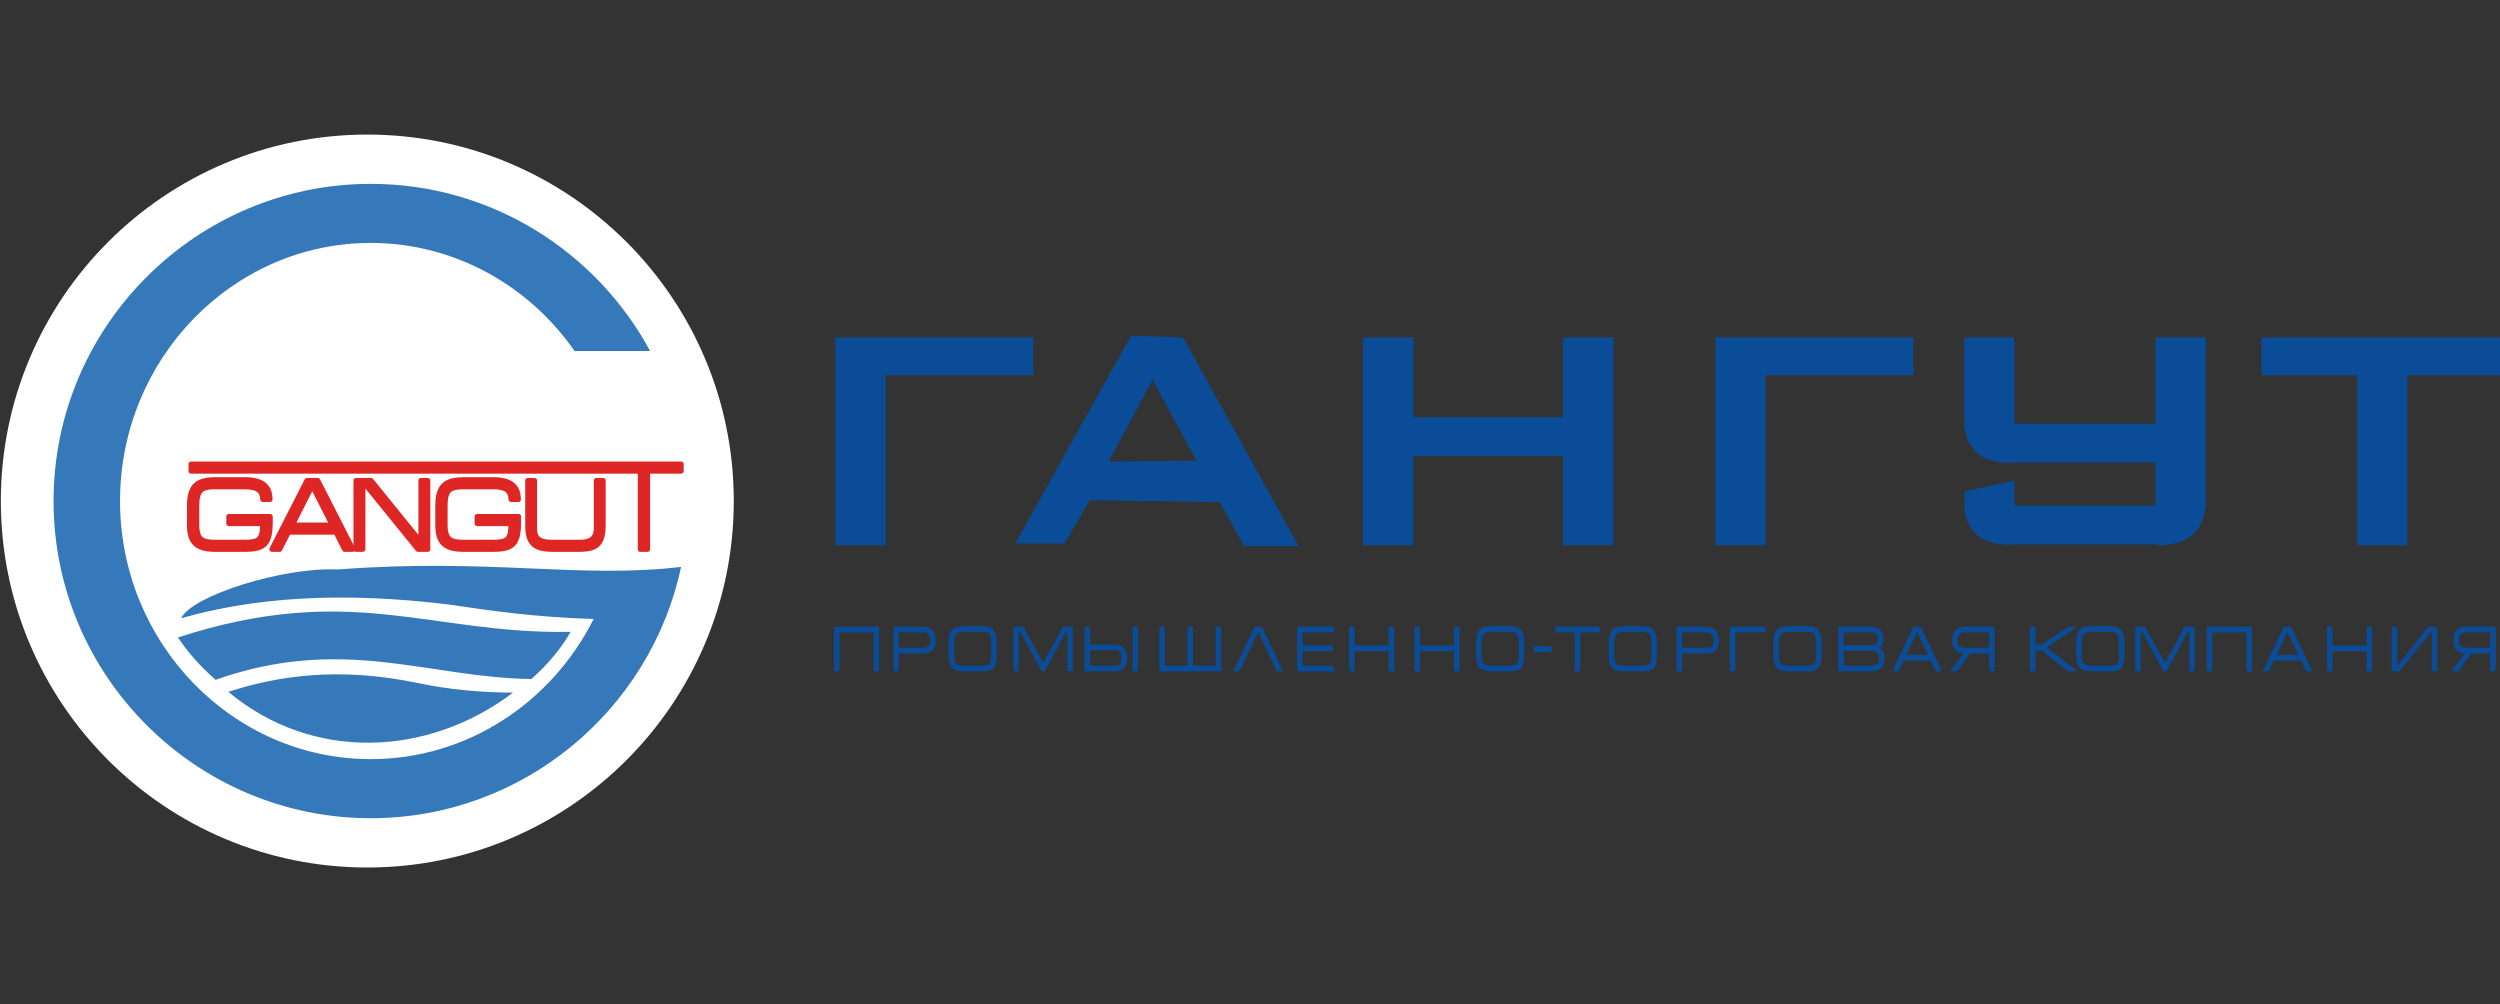 <?xml version="1.0" encoding="UTF-8"?> <svg xmlns="http://www.w3.org/2000/svg" width="483" height="194" viewBox="0 0 483 194" fill="none"><rect x="0" y="0" width="483" height="194" fill="#333333" stroke="none"/><g clip-path="url(#clip0_1_2)"><path fill-rule="evenodd" clip-rule="evenodd" d="M483.111 65.204V68.852V72.501H465.104V105.338H464.643H457.073H455.4V72.501H436.932V68.852V65.204C452.325 65.204 467.719 65.204 483.111 65.204ZM379.499 65.204H389.202C389.202 70.757 389.202 76.31 389.202 81.864H416.452V81.02V65.204H426.156C426.156 75.822 426.156 86.442 426.156 97.06C425.87 102.406 423.028 105.51 416.452 105.338V105.17C407.223 105.17 398.43 105.17 389.202 105.17C384.122 105.516 380.495 103.87 379.499 98.459L379.646 94.915L389.202 92.845C389.202 98.398 389.202 92.126 389.202 97.68H416.452V89.354C407.223 89.354 398.43 89.354 389.202 89.354C384.122 89.7 380.495 88.054 379.499 82.643V65.204ZM331.423 65.204H369.657V72.501H341.127V105.338H331.423V65.204ZM263.355 65.204H273.059V80.6H302.008V65.204H311.712V80.6V88.09V105.338H302.008V88.09H273.059V105.338H263.355V65.204ZM218.513 64.856L228.564 65.204L250.917 105.512H240.347L235.669 96.999L210.543 96.651L205.691 104.991H196.16L218.513 64.856ZM214.181 89.18L231.163 89.006L222.672 73.37L214.181 89.18ZM161.392 65.204H199.625V72.501H171.095V105.338H161.392V65.204Z" fill="#0A4C98"></path><path fill-rule="evenodd" clip-rule="evenodd" d="M161.269 129.582V121.194H169.725V129.582H168.924V122.064H162.071V129.582H161.269ZM172.72 129.57V121.194H177.93C178.575 121.194 179.097 121.279 179.493 121.45C179.889 121.618 180.18 121.895 180.366 122.273C180.551 122.654 180.644 123.155 180.644 123.782C180.644 124.402 180.555 124.881 180.375 125.216C180.194 125.552 179.913 125.786 179.529 125.917C179.143 126.047 178.614 126.112 177.941 126.112H173.521V129.57H172.72ZM173.521 125.266H178.174C178.61 125.266 178.946 125.228 179.18 125.153C179.416 125.077 179.584 124.934 179.688 124.724C179.791 124.515 179.842 124.2 179.842 123.78C179.842 123.139 179.722 122.688 179.479 122.429C179.236 122.168 178.827 122.04 178.252 122.04H173.521V125.266ZM191.633 124.025C191.623 123.46 191.56 123.031 191.443 122.736C191.326 122.444 191.13 122.239 190.854 122.122C190.575 122.005 190.171 121.947 189.64 121.947H186.256C185.761 121.947 185.368 122.01 185.076 122.132C184.785 122.255 184.57 122.466 184.429 122.771C184.285 123.073 184.21 123.492 184.196 124.025V126.706C184.202 127.113 184.243 127.445 184.317 127.707C184.393 127.969 184.51 128.174 184.671 128.325C184.833 128.474 185.041 128.581 185.297 128.644C185.551 128.706 185.87 128.736 186.256 128.736H189.64C190.197 128.736 190.612 128.68 190.889 128.569C191.163 128.458 191.354 128.263 191.46 127.985C191.565 127.705 191.623 127.28 191.633 126.706V124.025ZM192.434 126.706C192.429 127.309 192.377 127.796 192.28 128.168C192.182 128.541 192.026 128.829 191.812 129.035C191.598 129.24 191.319 129.383 190.978 129.463C190.634 129.542 190.193 129.582 189.651 129.582H186.267C185.742 129.582 185.299 129.532 184.935 129.431C184.571 129.328 184.278 129.167 184.056 128.946C183.833 128.726 183.668 128.432 183.562 128.067C183.457 127.703 183.401 127.248 183.395 126.706V124.096C183.401 123.546 183.453 123.085 183.553 122.71C183.653 122.336 183.81 122.029 184.03 121.792C184.249 121.556 184.538 121.381 184.902 121.268C185.263 121.157 185.718 121.101 186.267 121.101H189.651C190.308 121.101 190.833 121.184 191.23 121.349C191.627 121.514 191.926 121.814 192.124 122.249C192.323 122.684 192.426 123.299 192.434 124.096V126.706ZM207.143 121.194H205.429L201.53 128.35L197.612 121.194H195.899V129.582H196.699V121.872H197.155L201.319 129.582H201.732L205.896 121.872H206.341V129.582H207.143V121.194ZM209.668 121.194V129.582H215.177C215.638 129.582 216.022 129.536 216.328 129.445C216.634 129.353 216.881 129.209 217.069 129.014C217.256 128.819 217.392 128.569 217.472 128.267C217.551 127.965 217.592 127.59 217.592 127.141C217.592 126.519 217.503 126.027 217.321 125.667C217.141 125.306 216.855 125.05 216.462 124.896C216.069 124.741 215.544 124.664 214.889 124.664H210.47V121.194H209.668ZM210.47 125.512H215.122C215.542 125.512 215.874 125.562 216.115 125.665C216.356 125.766 216.531 125.937 216.634 126.173C216.739 126.41 216.79 126.741 216.79 127.165C216.79 127.589 216.739 127.915 216.631 128.14C216.525 128.368 216.36 128.525 216.136 128.61C215.911 128.694 215.599 128.736 215.2 128.736H210.47V125.512ZM219.72 129.582H218.919V121.194H219.72V129.582ZM224.105 121.194H224.906V128.736H229.549V121.194H230.35V128.736H234.992V121.194H235.794V129.582H224.105V121.194ZM240.343 127.482L239.351 129.582H238.462L242.469 121.194H243.694L247.701 129.582H246.766L245.777 127.482L245.364 126.636L243.072 121.8L240.777 126.636L240.343 127.482ZM250.742 129.582V121.194H257.566V122.04H251.543V124.821H257.431V125.667H251.543V128.736H257.589V129.582H250.742ZM260.774 129.582V121.194H261.576V124.821H268.429V121.194H269.23V129.582H268.429V125.691H261.576V129.582H260.774ZM273.407 129.582V121.194H274.208V124.821H281.062V121.194H281.863V129.582H281.062V125.691H274.208V129.582H273.407ZM293.54 124.025C293.531 123.46 293.468 123.031 293.351 122.736C293.234 122.444 293.037 122.239 292.761 122.122C292.482 122.005 292.079 121.947 291.548 121.947H288.164C287.668 121.947 287.275 122.01 286.983 122.132C286.692 122.255 286.477 122.466 286.336 122.771C286.193 123.073 286.117 123.492 286.104 124.025V126.706C286.11 127.113 286.151 127.445 286.225 127.707C286.301 127.969 286.418 128.174 286.579 128.325C286.741 128.474 286.949 128.581 287.204 128.644C287.459 128.706 287.778 128.736 288.164 128.736H291.548C292.104 128.736 292.52 128.68 292.796 128.569C293.071 128.458 293.262 128.263 293.368 127.985C293.473 127.705 293.531 127.28 293.54 126.706V124.025ZM294.342 126.706C294.337 127.309 294.284 127.796 294.188 128.168C294.09 128.541 293.934 128.829 293.72 129.035C293.505 129.24 293.227 129.383 292.885 129.463C292.542 129.542 292.101 129.582 291.559 129.582H288.174C287.649 129.582 287.207 129.532 286.843 129.431C286.479 129.328 286.186 129.167 285.963 128.946C285.741 128.726 285.575 128.432 285.47 128.067C285.364 127.703 285.308 127.248 285.302 126.706V124.096C285.308 123.546 285.36 123.085 285.46 122.71C285.561 122.336 285.718 122.029 285.938 121.792C286.156 121.556 286.446 121.381 286.81 121.268C287.171 121.157 287.626 121.101 288.174 121.101H291.559C292.215 121.101 292.741 121.184 293.138 121.349C293.535 121.514 293.834 121.814 294.032 122.249C294.231 122.684 294.334 123.299 294.342 124.096V126.706ZM296.425 124.951H299.625V125.843H296.425V124.951ZM300.622 121.194H308.948V122.04H305.173V129.582H304.371V122.04H300.622V121.194ZM319.178 124.025C319.169 123.46 319.106 123.031 318.989 122.736C318.872 122.444 318.675 122.239 318.399 122.122C318.121 122.005 317.717 121.947 317.186 121.947H313.802C313.306 121.947 312.913 122.01 312.622 122.132C312.331 122.255 312.115 122.466 311.974 122.771C311.831 123.073 311.756 123.492 311.742 124.025V126.706C311.748 127.113 311.789 127.445 311.863 127.707C311.939 127.969 312.056 128.174 312.217 128.325C312.379 128.474 312.587 128.581 312.842 128.644C313.097 128.706 313.416 128.736 313.802 128.736H317.186C317.742 128.736 318.158 128.68 318.434 128.569C318.709 128.458 318.9 128.263 319.006 127.985C319.111 127.705 319.169 127.28 319.178 126.706V124.025ZM319.98 126.706C319.975 127.309 319.922 127.796 319.826 128.168C319.728 128.541 319.572 128.829 319.358 129.035C319.143 129.24 318.865 129.383 318.524 129.463C318.18 129.542 317.739 129.582 317.197 129.582H313.812C313.288 129.582 312.845 129.532 312.481 129.431C312.117 129.328 311.824 129.167 311.601 128.946C311.379 128.726 311.214 128.432 311.108 128.067C311.002 127.703 310.946 127.248 310.941 126.706V124.096C310.947 123.546 310.998 123.085 311.098 122.71C311.199 122.336 311.356 122.029 311.576 121.792C311.795 121.556 312.084 121.381 312.448 121.268C312.809 121.157 313.264 121.101 313.812 121.101H317.197C317.853 121.101 318.379 121.184 318.776 121.349C319.173 121.514 319.472 121.814 319.67 122.249C319.869 122.684 319.972 123.299 319.98 124.096V126.706ZM324.045 129.57V121.194H329.254C329.9 121.194 330.422 121.279 330.818 121.45C331.214 121.618 331.505 121.895 331.691 122.273C331.876 122.654 331.969 123.155 331.969 123.782C331.969 124.402 331.879 124.881 331.7 125.216C331.519 125.552 331.237 125.786 330.853 125.917C330.467 126.047 329.939 126.112 329.266 126.112H324.846V129.57H324.045ZM324.846 125.266H329.499C329.935 125.266 330.271 125.228 330.505 125.153C330.74 125.077 330.909 124.934 331.013 124.724C331.115 124.515 331.167 124.2 331.167 123.78C331.167 123.139 331.047 122.688 330.803 122.429C330.561 122.168 330.152 122.04 329.577 122.04H324.846V125.266ZM334.343 121.194V129.582H335.143V122.04H340.967V121.194H334.343ZM350.984 124.025C350.975 123.46 350.911 123.031 350.794 122.736C350.677 122.444 350.481 122.239 350.205 122.122C349.926 122.005 349.522 121.947 348.991 121.947H345.607C345.112 121.947 344.719 122.01 344.427 122.132C344.136 122.255 343.921 122.466 343.78 122.771C343.637 123.073 343.561 123.492 343.548 124.025V126.706C343.554 127.113 343.594 127.445 343.669 127.707C343.744 127.969 343.861 128.174 344.023 128.325C344.185 128.474 344.392 128.581 344.648 128.644C344.902 128.706 345.221 128.736 345.607 128.736H348.991C349.548 128.736 349.963 128.68 350.24 128.569C350.515 128.458 350.706 128.263 350.811 127.985C350.917 127.705 350.975 127.28 350.984 126.706V124.025ZM351.785 126.706C351.78 127.309 351.728 127.796 351.632 128.168C351.533 128.541 351.377 128.829 351.164 129.035C350.949 129.24 350.671 129.383 350.329 129.463C349.986 129.542 349.544 129.582 349.002 129.582H345.618C345.093 129.582 344.65 129.532 344.286 129.431C343.922 129.328 343.63 129.167 343.406 128.946C343.184 128.726 343.019 128.432 342.913 128.067C342.808 127.703 342.752 127.248 342.746 126.706V124.096C342.752 123.546 342.804 123.085 342.904 122.71C343.004 122.336 343.162 122.029 343.381 121.792C343.6 121.556 343.889 121.381 344.253 121.268C344.614 121.157 345.069 121.101 345.618 121.101H349.002C349.659 121.101 350.184 121.184 350.581 121.349C350.979 121.514 351.277 121.814 351.476 122.249C351.674 122.684 351.778 123.299 351.785 124.096V126.706ZM356.095 122.04V124.775H361.347C361.899 124.775 362.299 124.68 362.546 124.49C362.794 124.301 362.919 123.953 362.919 123.443C362.919 122.968 362.798 122.616 362.555 122.386C362.314 122.154 361.911 122.04 361.347 122.04H356.095ZM355.293 129.582V121.194H361.035C361.955 121.194 362.635 121.371 363.074 121.727C363.512 122.082 363.732 122.622 363.732 123.345C363.732 123.921 363.633 124.346 363.436 124.622C363.24 124.896 363.015 125.077 362.761 125.162C362.9 125.194 363.06 125.274 363.24 125.399C363.418 125.524 363.583 125.73 363.732 126.015C363.88 126.301 363.954 126.668 363.954 127.117C363.954 127.723 363.854 128.208 363.652 128.571C363.449 128.936 363.149 129.193 362.75 129.348C362.351 129.504 361.846 129.582 361.236 129.582H355.293ZM356.095 125.621V128.736H361.549C362.086 128.736 362.486 128.61 362.753 128.354C363.019 128.098 363.152 127.685 363.152 127.117C363.152 126.58 363.012 126.197 362.731 125.965C362.451 125.735 362.034 125.621 361.48 125.621H356.095ZM366.654 129.582H365.765L369.772 121.194H370.997L375.004 129.582H374.069L373.08 127.482H367.646L366.654 129.582ZM368.08 126.636H372.666L370.375 121.8L368.08 126.636ZM385.212 129.57H384.41V126.112H380.558L378.089 129.57H376.976L379.603 126.112C378.06 126.1 377.288 125.323 377.288 123.782C377.288 123.155 377.381 122.654 377.566 122.273C377.752 121.895 378.043 121.618 378.438 121.45C378.835 121.279 379.356 121.194 380.002 121.194H385.212V129.57ZM384.41 125.266V122.04H379.681C379.299 122.04 378.993 122.096 378.761 122.207C378.529 122.317 378.358 122.5 378.25 122.756C378.143 123.012 378.089 123.353 378.089 123.78C378.089 124.2 378.141 124.515 378.245 124.724C378.349 124.934 378.518 125.077 378.752 125.153C378.986 125.228 379.321 125.266 379.758 125.266H384.41ZM392.32 129.582V121.194H393.121V124.652H394.413L399.667 121.194H401.027L395.259 125.014L400.981 129.582H399.602L394.446 125.498H393.121V129.582H392.32ZM409.496 124.025C409.486 123.46 409.424 123.031 409.307 122.736C409.19 122.444 408.993 122.239 408.717 122.122C408.438 122.005 408.035 121.947 407.503 121.947H404.119C403.624 121.947 403.231 122.01 402.939 122.132C402.648 122.255 402.433 122.466 402.292 122.771C402.149 123.073 402.073 123.492 402.06 124.025V126.706C402.066 127.113 402.106 127.445 402.181 127.707C402.257 127.969 402.374 128.174 402.535 128.325C402.696 128.474 402.904 128.581 403.16 128.644C403.414 128.706 403.733 128.736 404.119 128.736H407.503C408.06 128.736 408.476 128.68 408.752 128.569C409.027 128.458 409.218 128.263 409.324 127.985C409.429 127.705 409.486 127.28 409.496 126.706V124.025ZM410.298 126.706C410.293 127.309 410.24 127.796 410.144 128.168C410.045 128.541 409.889 128.829 409.676 129.035C409.461 129.24 409.183 129.383 408.841 129.463C408.498 129.542 408.056 129.582 407.515 129.582H404.13C403.605 129.582 403.162 129.532 402.799 129.431C402.435 129.328 402.142 129.167 401.919 128.946C401.697 128.726 401.531 128.432 401.425 128.067C401.32 127.703 401.264 127.248 401.258 126.706V124.096C401.264 123.546 401.316 123.085 401.416 122.71C401.516 122.336 401.674 122.029 401.893 121.792C402.112 121.556 402.401 121.381 402.765 121.268C403.127 121.157 403.581 121.101 404.13 121.101H407.515C408.171 121.101 408.696 121.184 409.094 121.349C409.491 121.514 409.789 121.814 409.988 122.249C410.186 122.684 410.29 123.299 410.298 124.096V126.706ZM423.893 121.194H422.179L418.281 128.35L414.362 121.194H412.65V129.582H413.45V121.872H413.906L418.069 129.582H418.483L422.646 121.872H423.092V129.582H423.893V121.194ZM426.487 129.582V121.194H434.943V129.582H434.142V122.064H427.289V129.582H426.487ZM438.224 129.582H437.335L441.342 121.194H442.567L446.575 129.582H445.639L444.65 127.482H439.216L438.224 129.582ZM439.651 126.636H444.237L441.945 121.8L439.651 126.636ZM449.706 129.582V121.194H450.508V124.821H457.361V121.194H458.162V129.582H457.361V125.691H450.508V129.582H449.706ZM470.752 129.582V121.194H469.205L463.092 128.93H463.025V121.194H462.225V129.582H463.528L469.652 121.85H469.951V129.582H470.752ZM482.048 129.57H481.246V126.112H477.394L474.925 129.57H473.812L476.439 126.112C474.895 126.1 474.124 125.323 474.124 123.782C474.124 123.155 474.217 122.654 474.402 122.273C474.588 121.895 474.879 121.618 475.274 121.45C475.671 121.279 476.192 121.194 476.838 121.194H482.048V129.57ZM481.246 125.266V122.04H476.517C476.135 122.04 475.829 122.096 475.597 122.207C475.365 122.317 475.194 122.5 475.086 122.756C474.979 123.012 474.925 123.353 474.925 123.78C474.925 124.2 474.977 124.515 475.081 124.724C475.185 124.934 475.354 125.077 475.588 125.153C475.822 125.228 476.157 125.266 476.594 125.266H481.246Z" fill="#0A4C98" stroke="#0A4C98" stroke-width="0.247" stroke-linecap="round" stroke-linejoin="round"></path><path fill-rule="evenodd" clip-rule="evenodd" d="M70.965 26C110.068 26 141.766 57.699 141.766 96.801C141.766 135.903 110.068 167.602 70.965 167.602C31.863 167.602 0.164 135.903 0.164 96.801C0.164 57.699 31.863 26 70.965 26Z" fill="white"></path><path fill-rule="evenodd" clip-rule="evenodd" d="M71.634 35.523C94.914 35.523 115.231 48.615 125.601 67.812H111.007C102.203 55.186 87.826 46.935 71.634 46.935C44.954 46.935 23.192 69.336 23.192 96.801C23.192 124.266 44.954 146.667 71.634 146.667C90.345 146.667 106.631 135.644 114.694 119.589C102.98 119.211 94.977 118.009 86.917 116.82C65.67 114.193 48.827 115.482 34.998 119.446C37.026 115.101 54.602 109.527 65.284 110.022C94.604 107.777 111.875 111.846 131.585 109.528C125.697 137.206 101.028 158.079 71.634 158.079C37.877 158.079 10.345 130.552 10.345 96.801C10.345 63.05 37.877 35.523 71.634 35.523ZM44.115 133.659C53.708 130.564 65.373 128.774 80.736 131.96C86.684 133.224 92.762 133.789 99.124 133.814C82.63 146.289 60.286 147.196 44.115 133.659ZM34.38 123.154C36.079 125.702 38.293 128.38 41.643 131.342C66.314 122.639 82.641 130.93 102.678 131.188C106.077 128.148 108.497 125.109 110.249 122.072C83.105 122.588 67.859 112.288 34.38 123.154Z" fill="#0A4C98" stroke="white" stroke-width="5.669" stroke-linecap="round" stroke-linejoin="round"></path><path fill-rule="evenodd" clip-rule="evenodd" d="M47.374 106.117H41.517C40.598 106.117 39.827 106.024 39.205 105.84C38.583 105.655 38.083 105.374 37.707 104.995C37.331 104.619 37.056 104.153 36.888 103.592C36.721 103.035 36.632 102.359 36.623 101.565V97.549C36.639 96.359 36.804 95.413 37.123 94.712C37.445 94.007 37.959 93.494 38.669 93.175C39.377 92.853 40.327 92.694 41.517 92.694H47.374C48.986 92.694 50.185 93.006 50.973 93.627C51.761 94.253 52.156 95.202 52.156 96.484H50.778C50.759 95.68 50.491 95.072 49.978 94.654C49.462 94.24 48.585 94.033 47.351 94.033H41.498C40.573 94.033 39.862 94.137 39.367 94.351C38.873 94.565 38.526 94.922 38.325 95.422C38.124 95.919 38.016 96.631 38 97.552V101.565C38.016 102.403 38.134 103.054 38.351 103.513C38.567 103.975 38.928 104.3 39.425 104.491C39.922 104.683 40.614 104.778 41.498 104.778H47.351C48.241 104.778 48.923 104.698 49.395 104.539C49.864 104.377 50.208 104.071 50.418 103.615C50.629 103.162 50.737 102.483 50.737 101.584V101.144H44.217V99.806H52.194V100.841C52.194 101.912 52.118 102.779 51.968 103.445C51.821 104.109 51.569 104.635 51.218 105.024C50.868 105.412 50.386 105.693 49.767 105.862C49.149 106.031 48.352 106.117 47.374 106.117Z" fill="#DD2B1C" stroke="white" stroke-width="7.739" stroke-linecap="round" stroke-linejoin="round"></path><path fill-rule="evenodd" clip-rule="evenodd" d="M54.036 106.117H52.533L59.312 92.84H61.385L68.164 106.117H66.582L64.909 102.792H55.716L54.036 106.117ZM56.45 101.453H64.209L60.333 93.8L56.45 101.453Z" fill="#DD2B1C" stroke="white" stroke-width="7.739" stroke-linecap="round" stroke-linejoin="round"></path><path fill-rule="evenodd" clip-rule="evenodd" d="M68.792 106.117V92.84H71.686L81.334 104.74V92.84H82.635V106.117H80.756L70.815 93.88H70.093V106.117H68.792Z" fill="#DD2B1C" stroke="white" stroke-width="7.739" stroke-linecap="round" stroke-linejoin="round"></path><path fill-rule="evenodd" clip-rule="evenodd" d="M95.35 106.117H89.493C88.575 106.117 87.803 106.024 87.182 105.84C86.56 105.655 86.06 105.374 85.683 104.995C85.307 104.619 85.033 104.153 84.864 103.592C84.698 103.035 84.609 102.359 84.599 101.565V97.549C84.615 96.359 84.781 95.413 85.1 94.712C85.422 94.007 85.935 93.494 86.646 93.175C87.354 92.853 88.304 92.694 89.493 92.694H95.35C96.963 92.694 98.162 93.006 98.95 93.627C99.737 94.253 100.133 95.202 100.133 96.484H98.755C98.736 95.68 98.468 95.072 97.955 94.654C97.438 94.24 96.562 94.033 95.328 94.033H89.474C88.55 94.033 87.838 94.137 87.344 94.351C86.85 94.565 86.503 94.922 86.302 95.422C86.101 95.919 85.992 96.631 85.976 97.552V101.565C85.992 102.403 86.111 103.054 86.327 103.513C86.544 103.975 86.904 104.3 87.402 104.491C87.899 104.683 88.591 104.778 89.474 104.778H95.328C96.217 104.778 96.9 104.698 97.371 104.539C97.84 104.377 98.185 104.071 98.395 103.615C98.605 103.162 98.714 102.483 98.714 101.584V101.144H92.194V99.806H100.171V100.841C100.171 101.912 100.094 102.779 99.945 103.445C99.797 104.109 99.546 104.635 99.195 105.024C98.844 105.412 98.363 105.693 97.744 105.862C97.126 106.031 96.329 106.117 95.35 106.117Z" fill="#DD2B1C" stroke="white" stroke-width="7.739" stroke-linecap="round" stroke-linejoin="round"></path><path fill-rule="evenodd" clip-rule="evenodd" d="M101.973 92.84H103.265V102.1C103.265 102.722 103.361 103.222 103.555 103.608C103.75 103.994 104.091 104.281 104.573 104.472C105.057 104.663 105.733 104.765 106.604 104.778H112.078C112.835 104.765 113.446 104.657 113.906 104.45C114.37 104.246 114.705 103.943 114.911 103.542C115.118 103.143 115.223 102.636 115.223 102.024V92.84H116.515V101.527C116.515 102.747 116.356 103.688 116.036 104.348C115.716 105.011 115.241 105.467 114.609 105.718C113.978 105.967 113.129 106.101 112.063 106.117H106.607C105.503 106.101 104.621 105.957 103.953 105.69C103.289 105.419 102.789 104.957 102.463 104.3C102.137 103.643 101.973 102.732 101.973 101.565V92.84Z" fill="#DD2B1C" stroke="white" stroke-width="7.739" stroke-linecap="round" stroke-linejoin="round"></path><path fill-rule="evenodd" clip-rule="evenodd" d="M36.92 89.67H131.585V91.009H125.096V106.117H123.719V91.009H36.92V89.67Z" fill="#DD2B1C" stroke="white" stroke-width="7.739" stroke-linecap="round" stroke-linejoin="round"></path><path fill-rule="evenodd" clip-rule="evenodd" d="M71.634 35.523C94.914 35.523 115.231 48.615 125.601 67.812H111.007C102.203 55.186 87.826 46.935 71.634 46.935C44.954 46.935 23.192 69.336 23.192 96.801C23.192 124.266 44.954 146.667 71.634 146.667C90.345 146.667 106.631 135.644 114.694 119.589C102.98 119.211 94.977 118.009 86.917 116.82C65.67 114.193 48.827 115.482 34.998 119.446C37.026 115.101 54.602 109.527 65.284 110.022C94.604 107.777 111.875 111.846 131.585 109.528C125.697 137.206 101.028 158.079 71.634 158.079C37.877 158.079 10.345 130.552 10.345 96.801C10.345 63.05 37.877 35.523 71.634 35.523ZM44.115 133.659C53.708 130.564 65.373 128.774 80.736 131.96C86.684 133.224 92.762 133.789 99.124 133.814C82.63 146.289 60.286 147.196 44.115 133.659ZM34.38 123.154C36.079 125.702 38.293 128.38 41.643 131.342C66.314 122.639 82.641 130.93 102.678 131.188C106.077 128.148 108.497 125.109 110.249 122.072C83.105 122.588 67.859 112.288 34.38 123.154Z" fill="#3579BB"></path><path fill-rule="evenodd" clip-rule="evenodd" d="M47.374 106.117H41.517C40.598 106.117 39.827 106.024 39.205 105.84C38.583 105.655 38.083 105.374 37.707 104.995C37.331 104.619 37.056 104.153 36.888 103.592C36.721 103.035 36.632 102.359 36.623 101.565V97.549C36.639 96.359 36.804 95.413 37.123 94.712C37.445 94.007 37.959 93.494 38.669 93.175C39.377 92.853 40.327 92.694 41.517 92.694H47.374C48.986 92.694 50.185 93.006 50.973 93.627C51.761 94.253 52.156 95.202 52.156 96.484H50.778C50.759 95.68 50.491 95.072 49.978 94.654C49.462 94.24 48.585 94.033 47.351 94.033H41.498C40.573 94.033 39.862 94.137 39.367 94.351C38.873 94.565 38.526 94.922 38.325 95.422C38.124 95.919 38.016 96.631 38 97.552V101.565C38.016 102.403 38.134 103.054 38.351 103.513C38.567 103.975 38.928 104.3 39.425 104.491C39.922 104.683 40.614 104.778 41.498 104.778H47.351C48.241 104.778 48.923 104.698 49.395 104.539C49.864 104.377 50.208 104.071 50.418 103.615C50.629 103.162 50.737 102.483 50.737 101.584V101.144H44.217V99.806H52.194V100.841C52.194 101.912 52.117 102.779 51.968 103.445C51.821 104.109 51.569 104.635 51.218 105.024C50.868 105.412 50.386 105.693 49.767 105.862C49.149 106.031 48.352 106.117 47.374 106.117Z" fill="#DE2725" stroke="#DE2725" stroke-width="1" stroke-linejoin="round"></path><path fill-rule="evenodd" clip-rule="evenodd" d="M54.036 106.117H52.533L59.312 92.84H61.385L68.164 106.117H66.582L64.909 102.792H55.716L54.036 106.117ZM56.45 101.453H64.209L60.333 93.8L56.45 101.453Z" fill="#DE2725" stroke="#DE2725" stroke-width="1" stroke-linejoin="round"></path><path fill-rule="evenodd" clip-rule="evenodd" d="M68.792 106.117V92.84H71.686L81.334 104.74V92.84H82.635V106.117H80.756L70.815 93.88H70.093V106.117H68.792Z" fill="#DE2725" stroke="#DE2725" stroke-width="1" stroke-linejoin="round"></path><path fill-rule="evenodd" clip-rule="evenodd" d="M95.35 106.117H89.493C88.575 106.117 87.803 106.024 87.182 105.84C86.56 105.655 86.06 105.374 85.683 104.995C85.307 104.619 85.033 104.153 84.864 103.592C84.698 103.035 84.609 102.359 84.599 101.565V97.549C84.615 96.359 84.781 95.413 85.1 94.712C85.422 94.007 85.935 93.494 86.646 93.175C87.354 92.853 88.304 92.694 89.493 92.694H95.35C96.963 92.694 98.162 93.006 98.95 93.627C99.737 94.253 100.133 95.202 100.133 96.484H98.755C98.736 95.68 98.468 95.072 97.955 94.654C97.438 94.24 96.562 94.033 95.328 94.033H89.474C88.55 94.033 87.838 94.137 87.344 94.351C86.85 94.565 86.503 94.922 86.302 95.422C86.101 95.919 85.992 96.631 85.976 97.552V101.565C85.992 102.403 86.111 103.054 86.327 103.513C86.544 103.975 86.904 104.3 87.402 104.491C87.899 104.683 88.591 104.778 89.474 104.778H95.328C96.217 104.778 96.9 104.698 97.371 104.539C97.84 104.377 98.185 104.071 98.395 103.615C98.605 103.162 98.714 102.483 98.714 101.584V101.144H92.194V99.806H100.171V100.841C100.171 101.912 100.094 102.779 99.945 103.445C99.797 104.109 99.546 104.635 99.195 105.024C98.844 105.412 98.363 105.693 97.744 105.862C97.126 106.031 96.329 106.117 95.35 106.117Z" fill="#DE2725" stroke="#DE2725" stroke-width="1" stroke-linejoin="round"></path><path fill-rule="evenodd" clip-rule="evenodd" d="M101.973 92.84H103.265V102.1C103.265 102.722 103.361 103.222 103.555 103.608C103.75 103.994 104.091 104.281 104.573 104.472C105.057 104.663 105.733 104.765 106.604 104.778H112.078C112.835 104.765 113.446 104.657 113.906 104.45C114.37 104.246 114.705 103.943 114.911 103.542C115.118 103.143 115.223 102.636 115.223 102.024V92.84H116.515V101.527C116.515 102.747 116.356 103.688 116.036 104.348C115.716 105.011 115.241 105.467 114.609 105.718C113.978 105.967 113.129 106.101 112.063 106.117H106.607C105.503 106.101 104.621 105.957 103.953 105.69C103.289 105.419 102.789 104.957 102.463 104.3C102.137 103.643 101.973 102.732 101.973 101.565V92.84Z" fill="#DE2725" stroke="#DE2725" stroke-width="1" stroke-linejoin="round"></path><path fill-rule="evenodd" clip-rule="evenodd" d="M36.92 89.67H131.585V91.009H125.096V106.117H123.719V91.009H36.92V89.67Z" fill="#DE2725" stroke="#DE2725" stroke-width="1" stroke-linejoin="round"></path></g><defs><clipPath id="clip0_1_2"><rect width="483" height="194" fill="white"></rect></clipPath></defs></svg> 